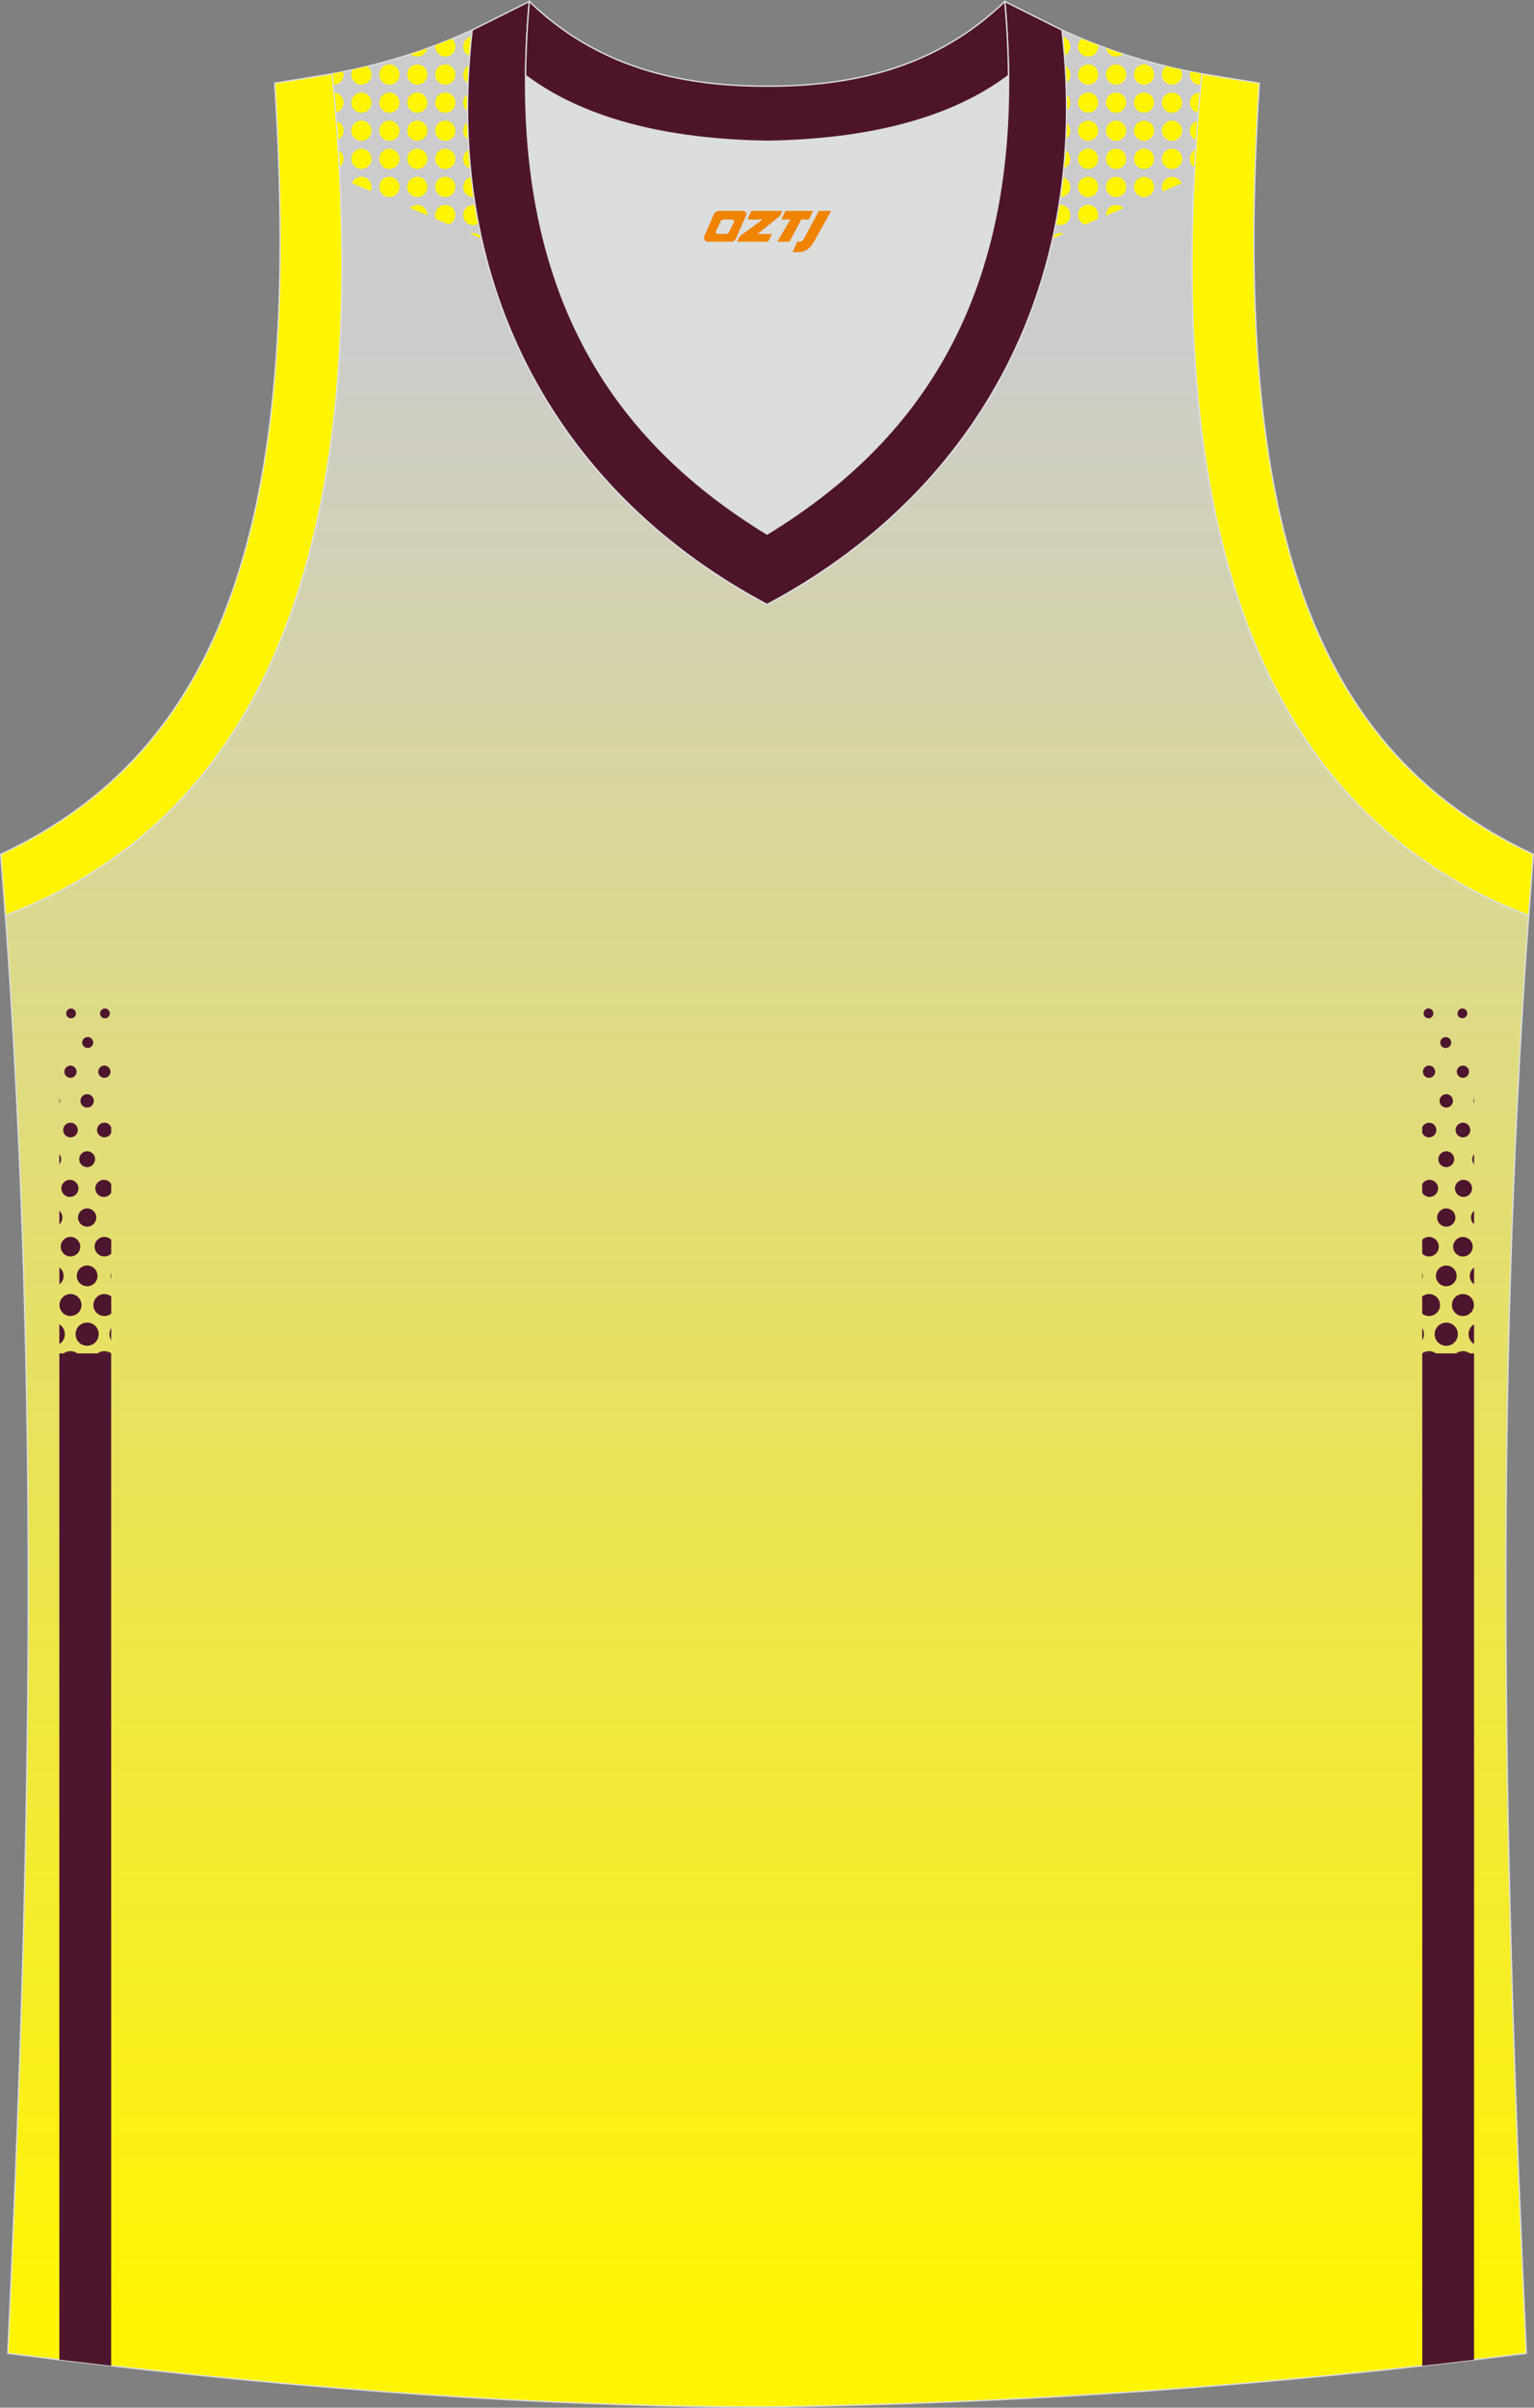 <?xml version="1.0" encoding="utf-8"?>
<!-- Generator: Adobe Illustrator 22.0.0, SVG Export Plug-In . SVG Version: 6.00 Build 0)  -->
<svg xmlns="http://www.w3.org/2000/svg" xmlns:xlink="http://www.w3.org/1999/xlink" version="1.1" id="图层_1" x="0px" y="0px" width="339.05px" height="531.97px" viewBox="0 0 339.05 531.97" enable-background="new 0 0 339.05 531.97" xml:space="preserve">
<rect x="0" y="0" width="339.05" height="531.97" fill="#808080" stroke="none"/>
<g>
	
		<linearGradient id="SVGID_1_" gradientUnits="userSpaceOnUse" x1="-1823.51" y1="-46.476" x2="-1823.51" y2="395.658" gradientTransform="matrix(1 0 0 -1 1992.971 469.01)">
		<stop offset="0" style="stop-color:#FFF500"/>
		<stop offset="1" style="stop-color:#CCCCCC"/>
	</linearGradient>
	<path fill="url(#SVGID_1_)" stroke="#DCDDDD" stroke-width="0.3" stroke-miterlimit="22.926" d="M169.51,531.82   c0.02,0,0.03,0,0.05,0H169.51L169.51,531.82L169.51,531.82L169.51,531.82z M169.56,531.82c57.41-0.83,113.01-4.88,167.79-11.86   c-4.79-104.03-7.35-208.91,0.52-317.69l-0.01,0c-54.56-20.79-82.7-77.29-72.23-185.96l0.02,0c-10.66-2-19.75-4.62-30.94-9.67   c6.7,58.04-20.2,103-65.18,126.92c-44.97-23.93-71.88-68.89-65.18-126.92c-11.19,5.04-20.28,7.66-30.94,9.67l0.02,0   C83.91,124.98,55.77,181.48,1.21,202.27l-0.16-2.07c8.06,109.52,5.5,215.07,0.68,319.76C56.06,526.88,114.82,531.82,169.56,531.82z   "/>
	<path fill="#FFF502" d="M264.07,37.01c0.07-1.3,0.15-2.62,0.23-3.94c-0.77,0.35-1.31,1.13-1.31,2.03   C262.99,35.91,263.42,36.62,264.07,37.01L264.07,37.01z M264.43,30.98c0.09-1.41,0.2-2.83,0.3-4.26c-1,0.22-1.74,1.11-1.74,2.17   C262.99,29.85,263.59,30.66,264.43,30.98L264.43,30.98z M264.88,24.89c0.12-1.47,0.24-2.94,0.37-4.43l-0.04,0   c-1.23,0-2.23,1-2.23,2.23C262.99,23.8,263.81,24.72,264.88,24.89L264.88,24.89z M265.41,18.7c0.07-0.8,0.14-1.59,0.22-2.39l0.02,0   c-0.86-0.16-1.71-0.33-2.56-0.5c-0.07,0.21-0.1,0.44-0.1,0.67c0,1.23,1,2.23,2.23,2.23C265.28,18.7,265.35,18.7,265.41,18.7   L265.41,18.7z M260.96,15.36c-1.07-0.23-2.13-0.47-3.17-0.73c-0.59,0.4-0.98,1.08-0.98,1.84c0,1.23,1,2.23,2.23,2.23   s2.23-1,2.23-2.23C261.26,16.07,261.15,15.69,260.96,15.36L260.96,15.36z M248.18,11.92c-1.22-0.4-2.45-0.83-3.69-1.28   c0.17,1.06,1.09,1.86,2.2,1.86C247.26,12.5,247.79,12.28,248.18,11.92L248.18,11.92z M242.71,9.98c-1.19-0.45-2.39-0.93-3.61-1.43   c-0.5,0.41-0.83,1.03-0.83,1.73c0,1.23,1,2.23,2.23,2.23c1.23,0,2.23-1,2.23-2.23C242.73,10.17,242.72,10.07,242.71,9.98   L242.71,9.98z M234.87,8.11c0.15,1.4,0.28,2.8,0.39,4.18c0.76-0.35,1.29-1.13,1.29-2.02C236.55,9.23,235.84,8.35,234.87,8.11   L234.87,8.11z M235.42,14.54c0.08,1.26,0.14,2.51,0.19,3.76c0.57-0.4,0.94-1.07,0.94-1.82C236.55,15.65,236.1,14.92,235.42,14.54   L235.42,14.54z M235.69,20.93c0.02,1.17,0.04,2.33,0.03,3.49c0.51-0.41,0.83-1.03,0.83-1.73   C236.55,21.97,236.22,21.33,235.69,20.93L235.69,20.93z M235.69,27.13c-0.02,1.21-0.07,2.41-0.13,3.61c0.6-0.4,0.99-1.08,0.99-1.85   C236.55,28.18,236.21,27.54,235.69,27.13L235.69,27.13z M235.43,33.17c-0.09,1.35-0.2,2.69-0.33,4.02   c0.85-0.31,1.45-1.13,1.45-2.09C236.55,34.27,236.1,33.55,235.43,33.17L235.43,33.17z M234.9,39.16c-0.16,1.47-0.35,2.93-0.56,4.38   c1.23,0,2.22-1,2.22-2.23C236.55,40.27,235.85,39.41,234.9,39.16L234.9,39.16z M234.07,45.3c-0.23,1.41-0.48,2.81-0.75,4.19   c0.3,0.15,0.65,0.24,1.01,0.24c1.23,0,2.23-1,2.23-2.23s-1-2.23-2.23-2.23C234.24,45.29,234.15,45.29,234.07,45.3L234.07,45.3z    M232.78,52.12l-0.12,0.56l2.44-1.04c-0.24-0.09-0.5-0.14-0.77-0.14C233.73,51.5,233.18,51.73,232.78,52.12L232.78,52.12z    M106.41,52.69c-0.03-0.12-0.06-0.24-0.08-0.35c-0.41-0.51-1.03-0.83-1.74-0.83c-0.25,0-0.48,0.04-0.7,0.11L106.41,52.69   L106.41,52.69z M105.74,49.43c-0.26-1.36-0.51-2.72-0.73-4.1c-0.13-0.03-0.27-0.04-0.41-0.04c-1.23,0-2.23,1-2.23,2.23   c0,1.23,1,2.23,2.23,2.23C105.01,49.74,105.4,49.62,105.74,49.43L105.74,49.43z M104.73,43.53c-0.21-1.46-0.4-2.93-0.56-4.41   c-1.03,0.2-1.8,1.1-1.8,2.19c0,1.23,1,2.23,2.23,2.23C104.64,43.53,104.69,43.53,104.73,43.53L104.73,43.53z M103.97,37.24   c-0.13-1.37-0.25-2.75-0.34-4.15c-0.75,0.36-1.27,1.12-1.27,2.01C102.37,36.11,103.05,36.97,103.97,37.24L103.97,37.24z    M103.51,30.83c-0.06-1.26-0.1-2.53-0.13-3.81c-0.61,0.4-1.01,1.08-1.01,1.86C102.37,29.73,102.83,30.45,103.51,30.83L103.51,30.83   z M103.34,24.53c0-1.23,0.01-2.46,0.03-3.71c-0.61,0.4-1.01,1.08-1.01,1.86C102.37,23.45,102.76,24.13,103.34,24.53L103.34,24.53z    M103.45,18.39c0.05-1.3,0.11-2.61,0.2-3.93c-0.76,0.35-1.28,1.13-1.28,2.02C102.37,17.29,102.8,18,103.45,18.39L103.45,18.39z    M103.8,12.35c0.11-1.41,0.25-2.84,0.4-4.27c-1.04,0.19-1.83,1.1-1.83,2.19C102.37,11.22,102.97,12.03,103.8,12.35L103.8,12.35z    M99.87,8.58c-1.24,0.51-2.46,0.99-3.66,1.45c-0.01,0.08-0.01,0.16-0.01,0.24c0,1.23,1,2.23,2.23,2.23s2.23-1,2.23-2.23   C100.64,9.6,100.34,8.99,99.87,8.58L99.87,8.58z M94.42,10.7c-1.23,0.44-2.44,0.86-3.64,1.26c0.39,0.34,0.9,0.55,1.46,0.55   C93.32,12.5,94.23,11.72,94.42,10.7L94.42,10.7z M81.17,14.66c-1.07,0.26-2.15,0.5-3.23,0.73c-0.18,0.32-0.28,0.69-0.28,1.08   c0,1.23,1,2.23,2.23,2.23s2.23-1,2.23-2.23C82.11,15.73,81.74,15.07,81.17,14.66L81.17,14.66z M75.84,15.84   c-0.8,0.16-1.6,0.32-2.42,0.47l0.02,0c0.08,0.81,0.15,1.6,0.22,2.4h0.05c1.23,0,2.23-1,2.23-2.23   C75.93,16.26,75.9,16.04,75.84,15.84L75.84,15.84z M73.82,20.46c0.13,1.48,0.25,2.94,0.37,4.4c1-0.22,1.75-1.11,1.75-2.17   C75.93,21.49,75,20.52,73.82,20.46L73.82,20.46z M74.34,26.76c0.11,1.4,0.21,2.78,0.3,4.16c0.77-0.35,1.3-1.13,1.3-2.02   C75.93,27.88,75.26,27.03,74.34,26.76L74.34,26.76z M74.77,33.15c0.08,1.26,0.15,2.52,0.22,3.77c0.57-0.4,0.94-1.07,0.94-1.81   C75.93,34.26,75.46,33.53,74.77,33.15L74.77,33.15z M86.06,18.7c1.23,0,2.23-1,2.23-2.23c0-1.23-1-2.23-2.23-2.23   c-1.23,0-2.22,1-2.22,2.23S84.83,18.7,86.06,18.7L86.06,18.7z M92.24,18.7c1.23,0,2.23-1,2.23-2.23c0-1.23-1-2.23-2.23-2.23   c-1.23,0-2.23,1-2.23,2.23S91.01,18.7,92.24,18.7L92.24,18.7z M98.42,18.7c1.23,0,2.23-1,2.23-2.23c0-1.23-1-2.23-2.23-2.23   c-1.23,0-2.23,1-2.23,2.23S97.19,18.7,98.42,18.7L98.42,18.7z M240.5,18.7c1.23,0,2.23-1,2.23-2.23c0-1.23-1-2.23-2.23-2.23   c-1.23,0-2.23,1-2.23,2.23C238.28,17.71,239.27,18.7,240.5,18.7L240.5,18.7z M246.68,18.7c1.23,0,2.23-1,2.23-2.23   c0-1.23-1-2.23-2.23-2.23s-2.23,1-2.23,2.23C244.46,17.71,245.45,18.7,246.68,18.7L246.68,18.7z M252.86,18.7   c1.23,0,2.23-1,2.23-2.23c0-1.23-1-2.23-2.23-2.23c-1.23,0-2.23,1-2.23,2.23S251.63,18.7,252.86,18.7L252.86,18.7z M79.88,24.91   c1.23,0,2.23-1,2.23-2.23s-1-2.23-2.23-2.23c-1.23,0-2.23,1-2.23,2.23S78.66,24.91,79.88,24.91L79.88,24.91z M86.06,24.91   c1.23,0,2.23-1,2.23-2.23s-1-2.23-2.23-2.23c-1.23,0-2.22,1-2.22,2.23S84.83,24.91,86.06,24.91L86.06,24.91z M92.24,24.91   c1.23,0,2.23-1,2.23-2.23s-1-2.23-2.23-2.23c-1.23,0-2.23,1-2.23,2.23S91.01,24.91,92.24,24.91L92.24,24.91z M98.42,24.91   c1.23,0,2.23-1,2.23-2.23s-1-2.23-2.23-2.23c-1.23,0-2.23,1-2.23,2.23S97.19,24.91,98.42,24.91L98.42,24.91z M240.5,24.91   c1.23,0,2.23-1,2.23-2.23s-1-2.23-2.23-2.23c-1.23,0-2.23,1-2.23,2.23S239.27,24.91,240.5,24.91L240.5,24.91z M246.68,24.91   c1.23,0,2.23-1,2.23-2.23s-1-2.23-2.23-2.23s-2.23,1-2.23,2.23S245.45,24.91,246.68,24.91L246.68,24.91z M252.86,24.91   c1.23,0,2.23-1,2.23-2.23s-1-2.23-2.23-2.23c-1.23,0-2.23,1-2.23,2.23S251.63,24.91,252.86,24.91L252.86,24.91z M259.04,24.91   c1.23,0,2.23-1,2.23-2.23s-1-2.23-2.23-2.23s-2.23,1-2.23,2.23S257.81,24.91,259.04,24.91L259.04,24.91z M79.88,31.12   c1.23,0,2.23-1,2.23-2.23c0-1.23-1-2.23-2.23-2.23c-1.23,0-2.23,1-2.23,2.23C77.66,30.12,78.66,31.12,79.88,31.12L79.88,31.12z    M86.06,31.12c1.23,0,2.23-1,2.23-2.23c0-1.23-1-2.23-2.23-2.23c-1.23,0-2.22,1-2.22,2.23C83.84,30.12,84.83,31.12,86.06,31.12   L86.06,31.12z M92.24,31.12c1.23,0,2.23-1,2.23-2.23c0-1.23-1-2.23-2.23-2.23c-1.23,0-2.23,1-2.23,2.23   C90.01,30.12,91.01,31.12,92.24,31.12L92.24,31.12z M98.42,31.12c1.23,0,2.23-1,2.23-2.23c0-1.23-1-2.23-2.23-2.23   c-1.23,0-2.23,1-2.23,2.23C96.19,30.12,97.19,31.12,98.42,31.12L98.42,31.12z M240.5,31.12c1.23,0,2.23-1,2.23-2.23   c0-1.23-1-2.23-2.23-2.23c-1.23,0-2.23,1-2.23,2.23C238.28,30.12,239.27,31.12,240.5,31.12L240.5,31.12z M246.68,31.12   c1.23,0,2.23-1,2.23-2.23c0-1.23-1-2.23-2.23-2.23s-2.23,1-2.23,2.23C244.46,30.12,245.45,31.12,246.68,31.12L246.68,31.12z    M252.86,31.12c1.23,0,2.23-1,2.23-2.23c0-1.23-1-2.23-2.23-2.23c-1.23,0-2.23,1-2.23,2.23C250.63,30.12,251.63,31.12,252.86,31.12   L252.86,31.12z M259.04,31.12c1.23,0,2.23-1,2.23-2.23c0-1.23-1-2.23-2.23-2.23s-2.23,1-2.23,2.23   C256.81,30.12,257.81,31.12,259.04,31.12L259.04,31.12z M79.88,37.33c1.23,0,2.23-1,2.23-2.23s-1-2.23-2.23-2.23   c-1.23,0-2.23,1-2.23,2.23C77.66,36.33,78.66,37.33,79.88,37.33L79.88,37.33z M86.06,37.33c1.23,0,2.23-1,2.23-2.23   s-1-2.23-2.23-2.23c-1.23,0-2.22,1-2.22,2.23C83.84,36.33,84.83,37.33,86.06,37.33L86.06,37.33z M92.24,37.33   c1.23,0,2.23-1,2.23-2.23s-1-2.23-2.23-2.23c-1.23,0-2.23,1-2.23,2.23C90.01,36.33,91.01,37.33,92.24,37.33L92.24,37.33z    M98.42,37.33c1.23,0,2.23-1,2.23-2.23s-1-2.23-2.23-2.23c-1.23,0-2.23,1-2.23,2.23C96.19,36.33,97.19,37.33,98.42,37.33   L98.42,37.33z M240.5,37.33c1.23,0,2.23-1,2.23-2.23s-1-2.23-2.23-2.23c-1.23,0-2.23,1-2.23,2.23   C238.28,36.33,239.27,37.33,240.5,37.33L240.5,37.33z M246.68,37.33c1.23,0,2.23-1,2.23-2.23s-1-2.23-2.23-2.23s-2.23,1-2.23,2.23   C244.46,36.33,245.45,37.33,246.68,37.33L246.68,37.33z M252.86,37.33c1.23,0,2.23-1,2.23-2.23s-1-2.23-2.23-2.23   c-1.23,0-2.23,1-2.23,2.23C250.63,36.33,251.63,37.33,252.86,37.33L252.86,37.33z M259.04,37.33c1.23,0,2.23-1,2.23-2.23   s-1-2.23-2.23-2.23s-2.23,1-2.23,2.23C256.81,36.33,257.81,37.33,259.04,37.33L259.04,37.33z M81.91,42.22   c0.13-0.28,0.2-0.59,0.2-0.92c0-1.23-1-2.23-2.23-2.23c-0.93,0-1.74,0.58-2.06,1.39L81.91,42.22L81.91,42.22z M86.06,43.53   c1.23,0,2.23-1,2.23-2.23s-1-2.23-2.23-2.23c-1.23,0-2.22,1-2.22,2.23C83.84,42.54,84.83,43.53,86.06,43.53L86.06,43.53z    M92.24,43.53c1.23,0,2.23-1,2.23-2.23s-1-2.23-2.23-2.23c-1.23,0-2.23,1-2.23,2.23C90.01,42.54,91.01,43.53,92.24,43.53   L92.24,43.53z M98.42,43.53c1.23,0,2.23-1,2.23-2.23s-1-2.23-2.23-2.23c-1.23,0-2.23,1-2.23,2.23   C96.19,42.54,97.19,43.53,98.42,43.53L98.42,43.53z M240.5,43.53c1.23,0,2.23-1,2.23-2.23s-1-2.23-2.23-2.23   c-1.23,0-2.23,1-2.23,2.23C238.28,42.54,239.27,43.53,240.5,43.53L240.5,43.53z M246.68,43.53c1.23,0,2.23-1,2.23-2.23   s-1-2.23-2.23-2.23s-2.23,1-2.23,2.23C244.46,42.54,245.45,43.53,246.68,43.53L246.68,43.53z M252.86,43.53   c1.23,0,2.23-1,2.23-2.23s-1-2.23-2.23-2.23c-1.23,0-2.23,1-2.23,2.23C250.63,42.54,251.63,43.53,252.86,43.53L252.86,43.53z    M261.12,40.52c-0.32-0.84-1.13-1.44-2.08-1.44c-1.23,0-2.23,1-2.23,2.23c0,0.34,0.08,0.67,0.22,0.96L261.12,40.52L261.12,40.52z    M94.46,47.58l0-0.07c0-1.23-1-2.23-2.23-2.23c-0.62,0-1.19,0.26-1.59,0.67L94.46,47.58L94.46,47.58z M99.19,49.6   c0.85-0.31,1.45-1.13,1.45-2.09c0-1.23-1-2.23-2.23-2.23c-1.23,0-2.23,1-2.23,2.23c0,0.31,0.07,0.61,0.18,0.88L99.19,49.6   L99.19,49.6z M242.52,48.46c0.14-0.29,0.21-0.61,0.21-0.95c0-1.23-1-2.23-2.23-2.23c-1.23,0-2.23,1-2.23,2.23   c0,0.98,0.64,1.82,1.52,2.11L242.52,48.46L242.52,48.46z M248.31,45.99c-0.41-0.43-0.98-0.7-1.62-0.7c-1.23,0-2.23,1-2.23,2.23   c0,0.04,0,0.08,0,0.12L248.31,45.99z"/>
	<path fill="#4E152E" d="M13.12,299.02h11.45v223.69c-3.83-0.44-7.65-0.89-11.45-1.35C13.12,521.37,13.12,299.02,13.12,299.02z"/>
	<path fill="#4E152E" d="M24.58,249.09v1.17c-0.24,0.6-0.82,1.03-1.51,1.03c-0.89,0-1.62-0.73-1.62-1.62s0.73-1.62,1.62-1.62   C23.76,248.06,24.34,248.49,24.58,249.09L24.58,249.09z M24.58,261.62v1.9c-0.33,0.56-0.94,0.94-1.63,0.94   c-1.04,0-1.89-0.85-1.89-1.89s0.85-1.89,1.89-1.89C23.64,260.68,24.25,261.05,24.58,261.62L24.58,261.62z M24.58,273.91V277   c-0.39,0.38-0.92,0.61-1.51,0.61c-1.19,0-2.16-0.97-2.16-2.16c0-1.19,0.97-2.16,2.16-2.16C23.66,273.29,24.19,273.53,24.58,273.91   L24.58,273.91z M24.58,281.17v1.46c-0.08-0.23-0.12-0.47-0.12-0.73C24.46,281.64,24.5,281.4,24.58,281.17L24.58,281.17z    M24.58,286.44v3.81c-0.42,0.33-0.94,0.52-1.51,0.52c-1.34,0-2.43-1.09-2.43-2.43c0-1.34,1.09-2.43,2.43-2.43   C23.64,285.91,24.16,286.11,24.58,286.44L24.58,286.44z M24.58,293.43v2.71c-0.25-0.39-0.39-0.86-0.39-1.36   S24.33,293.82,24.58,293.43L24.58,293.43z M24.58,298.99v0.03h-3.06c0.44-0.31,0.98-0.49,1.55-0.49   C23.63,298.53,24.15,298.7,24.58,298.99L24.58,298.99z M17.13,299.02h-3.1c0.44-0.31,0.98-0.49,1.55-0.49   C16.15,298.53,16.69,298.71,17.13,299.02L17.13,299.02z M13.12,296.96v-4.35c0.73,0.45,1.21,1.26,1.21,2.18   S13.85,296.51,13.12,296.96L13.12,296.96z M13.12,283.75v-3.7c0.57,0.42,0.94,1.09,0.94,1.85   C14.06,282.66,13.69,283.33,13.12,283.75L13.12,283.75z M13.12,270.51v-3.01c0.41,0.37,0.67,0.91,0.67,1.5   C13.79,269.61,13.54,270.14,13.12,270.51L13.12,270.51z M13.12,257.24v-2.23c0.25,0.3,0.4,0.69,0.4,1.11   C13.52,256.54,13.37,256.93,13.12,257.24L13.12,257.24z M13.12,243.84v-1.21c0.08,0.19,0.13,0.39,0.13,0.6   C13.25,243.45,13.21,243.66,13.12,243.84L13.12,243.84z M19.26,292.22c-1.42,0-2.56,1.15-2.56,2.56c0,1.41,1.15,2.56,2.56,2.56   s2.56-1.15,2.56-2.56C21.83,293.37,20.68,292.22,19.26,292.22L19.26,292.22z M15.58,285.91c-1.34,0-2.43,1.09-2.43,2.43   c0,1.34,1.09,2.43,2.43,2.43c1.34,0,2.43-1.09,2.43-2.43S16.92,285.91,15.58,285.91L15.58,285.91z M19.26,279.6   c-1.27,0-2.29,1.03-2.29,2.3c0,1.27,1.03,2.29,2.29,2.29s2.29-1.03,2.29-2.29C21.56,280.63,20.53,279.6,19.26,279.6L19.26,279.6z    M15.58,273.29c-1.19,0-2.16,0.97-2.16,2.16c0,1.19,0.97,2.16,2.16,2.16c1.19,0,2.16-0.97,2.16-2.16   C17.74,274.26,16.77,273.29,15.58,273.29L15.58,273.29z M19.26,266.99c-1.12,0-2.02,0.9-2.02,2.02c0,1.12,0.91,2.02,2.02,2.02   s2.02-0.91,2.02-2.02C21.29,267.89,20.38,266.99,19.26,266.99L19.26,266.99z M15.45,260.68c-1.04,0-1.89,0.85-1.89,1.89   s0.85,1.89,1.89,1.89s1.89-0.85,1.89-1.89S16.5,260.68,15.45,260.68L15.45,260.68z M19.26,254.37c-0.97,0-1.75,0.79-1.75,1.75   c0,0.97,0.78,1.76,1.75,1.76s1.75-0.79,1.75-1.76C21.02,255.15,20.23,254.37,19.26,254.37L19.26,254.37z M15.58,248.06   c-0.9,0-1.62,0.73-1.62,1.62c0,0.9,0.73,1.62,1.62,1.62s1.62-0.73,1.62-1.62C17.2,248.79,16.47,248.06,15.58,248.06L15.58,248.06z    M19.26,241.75c-0.82,0-1.48,0.66-1.48,1.48s0.66,1.48,1.48,1.48s1.48-0.66,1.48-1.48S20.08,241.75,19.26,241.75L19.26,241.75z    M23.07,235.44c-0.74,0-1.35,0.6-1.35,1.35s0.6,1.35,1.35,1.35c0.75,0,1.35-0.6,1.35-1.35C24.42,236.05,23.81,235.44,23.07,235.44   L23.07,235.44z M15.58,235.44c-0.74,0-1.35,0.6-1.35,1.35s0.6,1.35,1.35,1.35c0.74,0,1.35-0.6,1.35-1.35   C16.93,236.05,16.32,235.44,15.58,235.44L15.58,235.44z M19.38,229.13c-0.67,0-1.21,0.54-1.21,1.21c0,0.67,0.54,1.21,1.21,1.21   c0.67,0,1.21-0.54,1.21-1.21C20.6,229.68,20.05,229.13,19.38,229.13L19.38,229.13z M23.19,222.83c-0.6,0-1.08,0.48-1.08,1.08   c0,0.6,0.48,1.08,1.08,1.08c0.59,0,1.08-0.48,1.08-1.08C24.27,223.31,23.79,222.83,23.19,222.83L23.19,222.83z M15.7,222.83   c-0.6,0-1.08,0.48-1.08,1.08c0,0.6,0.48,1.08,1.08,1.08s1.08-0.48,1.08-1.08C16.78,223.31,16.29,222.83,15.7,222.83z"/>
	<path fill="#4E152E" d="M325.8,299.02h-11.45v223.69c3.82-0.43,7.64-0.87,11.45-1.33V299.02z"/>
	<g>
		<circle fill="#4E152E" cx="323.22" cy="223.9" r="1.08"/>
		<circle fill="#4E152E" cx="315.73" cy="223.9" r="1.08"/>
		<circle fill="#4E152E" cx="319.54" cy="230.35" r="1.21"/>
		<circle fill="#4E152E" cx="323.34" cy="236.79" r="1.35"/>
		<circle fill="#4E152E" cx="315.85" cy="236.79" r="1.35"/>
		<path fill="#4E152E" d="M325.8,243.84c-0.08-0.18-0.13-0.39-0.13-0.6c0-0.22,0.05-0.42,0.13-0.6V243.84z"/>
		<circle fill="#4E152E" cx="319.66" cy="243.23" r="1.48"/>
		<circle fill="#4E152E" cx="323.34" cy="249.68" r="1.62"/>
		<path fill="#4E152E" d="M315.85,248.06c0.89,0,1.62,0.73,1.62,1.62c0,0.9-0.73,1.62-1.62,1.62c-0.69,0-1.27-0.43-1.51-1.03v-1.17    C314.58,248.49,315.17,248.06,315.85,248.06z"/>
		<path fill="#4E152E" d="M325.8,257.24c-0.25-0.3-0.4-0.69-0.4-1.11c0-0.42,0.15-0.81,0.4-1.11V257.24z"/>
		<circle fill="#4E152E" cx="319.66" cy="256.12" r="1.75"/>
		<circle fill="#4E152E" cx="323.47" cy="262.57" r="1.89"/>
		<path fill="#4E152E" d="M315.97,260.68c1.04,0,1.89,0.85,1.89,1.89s-0.85,1.89-1.89,1.89c-0.7,0-1.3-0.38-1.63-0.94v-1.9    C314.67,261.05,315.28,260.68,315.97,260.68z"/>
		<path fill="#4E152E" d="M325.8,270.51c-0.41-0.37-0.67-0.91-0.67-1.5c0-0.6,0.26-1.13,0.67-1.5V270.51z"/>
		<circle fill="#4E152E" cx="319.66" cy="269.01" r="2.02"/>
		<circle fill="#4E152E" cx="323.34" cy="275.46" r="2.16"/>
		<path fill="#4E152E" d="M315.85,273.29c1.19,0,2.16,0.97,2.16,2.16c0,1.19-0.97,2.16-2.16,2.16c-0.59,0-1.12-0.23-1.51-0.61v-3.09    C314.73,273.53,315.26,273.29,315.85,273.29z"/>
		<path fill="#4E152E" d="M325.8,283.75c-0.57-0.42-0.94-1.09-0.94-1.85s0.37-1.43,0.94-1.85V283.75z"/>
		<circle fill="#4E152E" cx="319.66" cy="281.9" r="2.29"/>
		<path fill="#4E152E" d="M314.34,281.17c0.08,0.23,0.12,0.48,0.12,0.73s-0.04,0.5-0.12,0.73V281.17z"/>
		<circle fill="#4E152E" cx="323.34" cy="288.34" r="2.43"/>
		<path fill="#4E152E" d="M315.85,285.91c1.34,0,2.43,1.09,2.43,2.43c0,1.34-1.09,2.43-2.43,2.43c-0.57,0-1.1-0.2-1.51-0.52v-3.81    C314.76,286.11,315.28,285.91,315.85,285.91z"/>
		<path fill="#4E152E" d="M325.8,296.96c-0.73-0.45-1.21-1.26-1.21-2.18c0-0.92,0.48-1.73,1.21-2.18V296.96z"/>
		<circle fill="#4E152E" cx="319.66" cy="294.79" r="2.56"/>
		<path fill="#4E152E" d="M314.34,293.43c0.25,0.39,0.39,0.86,0.39,1.36c0,0.5-0.14,0.96-0.39,1.35V293.43z"/>
		<path fill="#4E152E" d="M323.34,298.53c0.58,0,1.11,0.18,1.55,0.49h-3.1C322.23,298.71,322.77,298.53,323.34,298.53z"/>
		<path fill="#4E152E" d="M315.85,298.53c0.58,0,1.11,0.18,1.55,0.49h-3.06v-0.03C314.77,298.7,315.29,298.53,315.85,298.53z"/>
	</g>
	<path fill="#DCDDDD" d="M169.54,31.22c26.46-0.42,42.94-6.71,53.32-14.5c0.02-0.06,0.03-0.12,0.05-0.18   c0.48,51.69-21.13,81.77-53.36,101.45c-32.24-19.68-53.84-49.76-53.37-101.45c0.02,0.06,0.03,0.12,0.05,0.18   C126.59,24.51,143.07,30.8,169.54,31.22z"/>
	<path fill="#FFF501" stroke="#DCDDDD" stroke-width="0.3" stroke-miterlimit="22.926" d="M1.2,202.27   c54.56-20.79,82.7-77.29,72.23-185.96l-12.71,2.07c6.3,97.73-12.02,147.62-60.55,170.38L1.2,202.27z"/>
	<path fill="#4E152A" stroke="#DCDDDD" stroke-width="0.3" stroke-miterlimit="22.926" d="M116.99,0.33   c-5.53,61.77,17.08,96.01,52.55,117.67c35.47-21.65,58.08-55.89,52.55-117.67l12.63,6.31c6.7,58.04-20.2,103-65.18,126.92   c-44.97-23.92-71.88-68.89-65.18-126.92L116.99,0.33z"/>
	<path fill="#FFF501" stroke="#DCDDDD" stroke-width="0.3" stroke-miterlimit="22.926" d="M337.86,202.27   c-54.56-20.79-82.7-77.29-72.23-185.96l12.71,2.07c-6.3,97.73,12.02,147.62,60.55,170.38l-1.02,13.51L337.86,202.27z"/>
	<path fill="#4E152A" stroke="#DCDDDD" stroke-width="0.3" stroke-miterlimit="22.926" d="M116.99,0.33   c14.82,14.31,32.94,18.76,52.55,18.71c19.61,0.05,37.72-4.4,52.55-18.71c0.5,5.63,0.77,11.02,0.82,16.2   c-0.02,0.06-0.03,0.13-0.05,0.19c-10.37,7.8-26.85,14.09-53.32,14.5c-26.47-0.42-42.94-6.71-53.32-14.5   c-0.02-0.06-0.04-0.13-0.06-0.19C116.22,11.34,116.48,5.95,116.99,0.33z"/>
	
</g>
<g>
	<path fill="#F08300" d="M181,46.6l-3.4,6.3c-0.2,0.3-0.5,0.5-0.8,0.5h-0.6l-1,2.3h1.2c2,0.1,3.2-1.5,3.9-3L183.7,46.6h-2.5L181,46.6z"/>
	<polygon fill="#F08300" points="173.8,46.6 ,179.7,46.6 ,178.8,48.5 ,177.1,48.5 ,174.5,53.4 ,171.8,53.4 ,174.7,48.5 ,172.7,48.5 ,173.6,46.6"/>
	<polygon fill="#F08300" points="167.8,51.7 ,167.3,51.7 ,167.8,51.4 ,172.4,47.7 ,172.9,46.6 ,166.1,46.6 ,165.8,47.2 ,165.2,48.5 ,168,48.5 ,168.6,48.5 ,163.5,52.2    ,162.9,53.4 ,169.5,53.4 ,169.8,53.4 ,170.6,51.7"/>
	<path fill="#F08300" d="M164.3,46.6H159C158.5,46.6,158,46.9,157.8,47.3L155.7,52.1C155.4,52.7,155.8,53.4,156.5,53.4h5.2c0.4,0,0.7-0.2,0.9-0.6L164.9,47.6C165.1,47.1,164.8,46.6,164.3,46.6z M162.2,49.1L161.1,51.3C160.9,51.6,160.6,51.7,160.5,51.7l-1.8,0C158.5,51.7,158.1,51.6,158.3,51l1-2.1c0.1-0.3,0.4-0.4,0.7-0.4h1.9   C162.1,48.5,162.3,48.8,162.2,49.1z"/>
</g>
</svg>